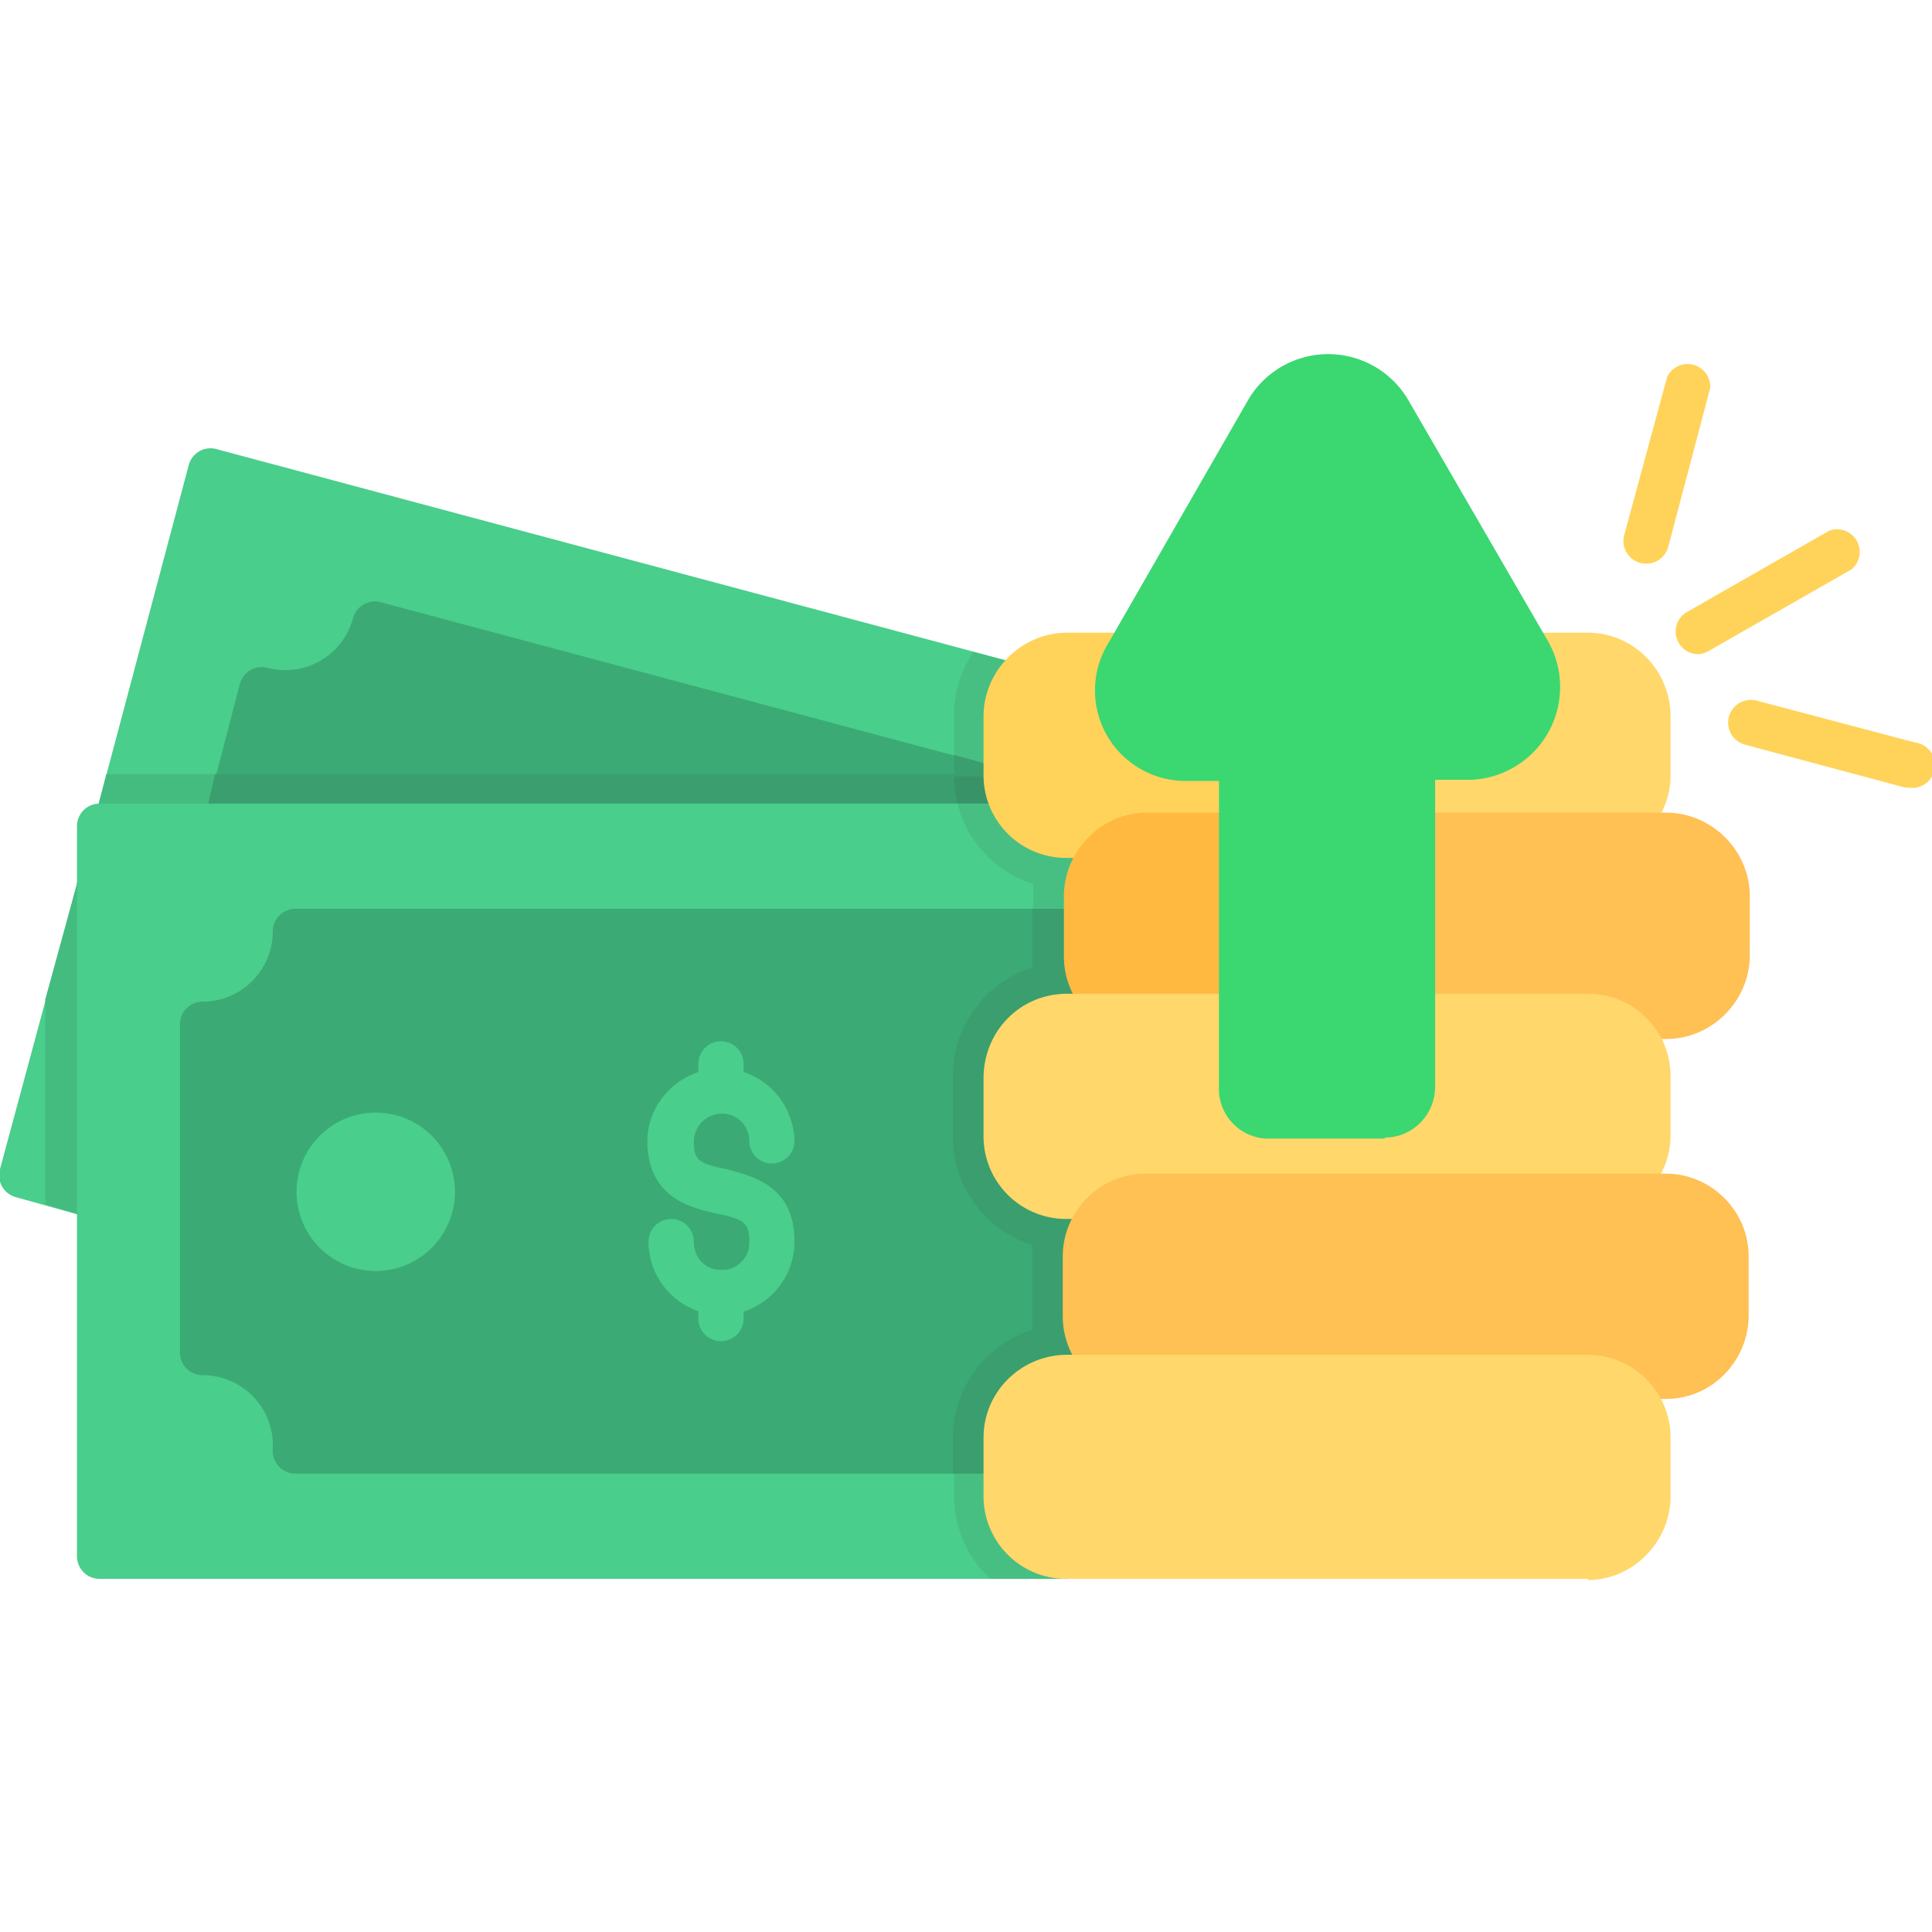 <svg xmlns="http://www.w3.org/2000/svg" version="1.1" xmlns:xlink="http://www.w3.org/1999/xlink" x="0" y="0" viewBox="0 0 1.707 1.707" style="enable-background:new 0 0 512 512" xml:space="preserve" fill-rule="evenodd" class=""><g><path fill="#49ce8b" d="M.915.75H.103a.02.02 0 0 1-.02-.024L.167.41A.02.02 0 0 1 .192.397l.71.19a.02.02 0 0 1 .012.03.033.033 0 0 0-.005.016v.052c0 .011.006.021.015.028A.02.02 0 0 1 .915.75z" opacity="1" data-original="#49ce8b"></path><path fill="#47bf82" d="M.915.75H.867A.1.1 0 0 1 .843.686V.633A.1.1 0 0 1 .86.576l.041.011a.02.02 0 0 1 .013.03.033.033 0 0 0-.005.016v.052c0 .011.006.021.015.028A.02.02 0 0 1 .915.75z" opacity="1" data-original="#47bf82"></path><path fill="#49ce8b" d="M.088 1.077a.02.02 0 0 1-.005 0l-.068-.019A.02.02 0 0 1 0 1.033L.068.781a.02.02 0 0 1 .04.005v.27a.02.02 0 0 1-.02.02z" opacity="1" data-original="#49ce8b"></path><path fill="#44bc80" d="M.915.75H.103a.02.02 0 0 1-.02-.024L.094.684H.91v.001c0 .011.006.021.015.028A.02.02 0 0 1 .915.75zM.088 1.077a.02.02 0 0 1-.005 0L.04 1.064V.883L.068.781a.02.02 0 0 1 .04.005v.27a.02.02 0 0 1-.02.02z" opacity="1" data-original="#44bc80"></path><path fill="#3baa75" d="M.915.75H.198A.02.02 0 0 1 .18.727L.212.604A.02.02 0 0 1 .236.59.062.062 0 0 0 .312.546.02.02 0 0 1 .336.532l.561.15a.02.02 0 0 1 .014.013.034.034 0 0 0 .015.019.02.02 0 0 1-.01.037z" opacity="1" data-original="#3baa75"></path><path fill="#3a9e6e" d="M.915.75H.867A.1.1 0 0 1 .843.686V.667l.054.015a.02.02 0 0 1 .014.013.034.034 0 0 0 .015.019.02.02 0 0 1-.01.037z" opacity="1" data-original="#3a9e6e"></path><path fill="#3a9e6e" d="M.915.75H.198A.02.02 0 0 1 .18.727L.19.684h.712a.02.02 0 0 1 .009.011.034.034 0 0 0 .015.019.02.02 0 0 1-.01.037z" opacity="1" data-original="#3a9e6e"></path><path fill="#399368" d="M.915.75H.867A.1.1 0 0 1 .843.686h.059a.02.02 0 0 1 .009.01.034.034 0 0 0 .015.019.02.02 0 0 1-.01.037z" opacity="1" data-original="#399368"></path><path fill="#49ce8b" d="M.943 1.395H.088a.02.02 0 0 1-.02-.02V.73a.02.02 0 0 1 .02-.02h.827a.02.02 0 0 1 .01.003.033.033 0 0 0 .018.005h.07a.02.02 0 0 1 0 .04.033.033 0 0 0-.034.033v.052c0 .019.015.034.033.034a.02.02 0 0 1 0 .04h-.07A.033.033 0 0 0 .91.95v.052c0 .019.015.034.034.034h.07a.02.02 0 0 1 0 .04.033.033 0 0 0-.034.033v.052c0 .019.015.034.033.034a.02.02 0 0 1 0 .04h-.07a.033.033 0 0 0-.033.033v.052c0 .019.015.034.034.034a.02.02 0 0 1 0 .04z" opacity="1" data-original="#49ce8b"></path><path fill="#47bf82" d="M.943 1.395H.875a.1.1 0 0 1-.032-.074V1.27a.1.1 0 0 1 .07-.095v-.075a.1.1 0 0 1-.07-.096V.951a.1.1 0 0 1 .07-.096V.781A.1.1 0 0 1 .846.71h.07a.02.02 0 0 1 .01.003.033.033 0 0 0 .017.005h.07a.02.02 0 0 1 0 .04.033.033 0 0 0-.034.033v.052c0 .019.015.034.033.034a.02.02 0 0 1 0 .04h-.07A.033.033 0 0 0 .91.95v.052c0 .019.015.034.034.034h.07a.02.02 0 0 1 0 .04.033.033 0 0 0-.034.033v.052c0 .019.015.034.033.034a.02.02 0 0 1 0 .04h-.07a.033.033 0 0 0-.033.033v.052c0 .019.015.034.034.034a.02.02 0 0 1 0 .04z" opacity="1" data-original="#47bf82"></path><path fill="#3baa75" d="M.89 1.302H.261a.02.02 0 0 1-.02-.021.062.062 0 0 0-.062-.066.02.02 0 0 1-.02-.02v-.29a.02.02 0 0 1 .02-.02.062.062 0 0 0 .062-.062.02.02 0 0 1 .02-.02h.697a.02.02 0 0 1 .02.02v.021c0 .019.015.034.033.034a.02.02 0 0 1 0 .04h-.07A.033.033 0 0 0 .91.95v.052c0 .019.015.034.034.034h.07a.02.02 0 0 1 0 .04.033.033 0 0 0-.034.033v.052c0 .019.015.034.033.034a.02.02 0 0 1 0 .04h-.07a.033.033 0 0 0-.033.033v.013a.02.02 0 0 1-.02.02z" opacity="1" data-original="#3baa75"></path><path fill="#3a9e6e" d="M.89 1.302H.842V1.27a.1.1 0 0 1 .07-.095v-.075a.1.1 0 0 1-.07-.096V.951a.1.1 0 0 1 .07-.096V.803h.046a.02.02 0 0 1 .02.02v.021c0 .019.015.034.033.034a.02.02 0 0 1 0 .04h-.07A.033.033 0 0 0 .91.95v.052c0 .019.015.034.034.034h.07a.02.02 0 0 1 0 .04.033.033 0 0 0-.034.033v.052c0 .019.015.034.033.034a.02.02 0 0 1 0 .04h-.07a.033.033 0 0 0-.033.033v.013a.02.02 0 0 1-.02.02z" opacity="1" data-original="#3a9e6e"></path><path fill="#28915c" d="M.637 1.233z" opacity="1" data-original="#28915c"></path><g fill="#49ce8b"><path d="M.332 1.123a.07.07 0 0 1 0-.14.07.07 0 0 1 0 .14zM.637 1.162a.065.065 0 0 1-.064-.065.02.02 0 0 1 .04 0c0 .014.01.025.024.025a.024.024 0 0 0 .025-.025c0-.017-.005-.02-.03-.025-.022-.005-.06-.014-.06-.064 0-.035.03-.064.065-.064.036 0 .064.029.065.064a.02.02 0 0 1-.04 0A.024.024 0 0 0 .637.984a.025.025 0 0 0-.024.024c0 .017.004.02.029.025.022.006.06.014.06.064a.065.065 0 0 1-.065.065z" fill="#49ce8b" opacity="1" data-original="#49ce8b"></path><path d="M.637.984a.02.02 0 0 1-.02-.02V.94a.02.02 0 0 1 .04 0v.024a.02.02 0 0 1-.02.02zM.637 1.185a.02.02 0 0 1-.02-.02v-.023a.02.02 0 0 1 .04 0v.023a.02.02 0 0 1-.02.02z" fill="#49ce8b" opacity="1" data-original="#49ce8b"></path></g><path fill="#ffd35a" d="M1.098.758H.943A.073.073 0 0 1 .869.685V.633c0-.04.033-.074.074-.074h.051a.02.02 0 0 1 .018.03.041.041 0 0 0 .037.06h.049a.02.02 0 0 1 .02.02v.07a.02.02 0 0 1-.02.02z" opacity="1" data-original="#ffd35a" class=""></path><path fill="#ffd76b" d="M1.403.758h-.155a.02.02 0 0 1-.02-.02v-.07a.02.02 0 0 1 .02-.02h.048a.041.041 0 0 0 .037-.06.02.02 0 0 1 .018-.029h.052c.04 0 .073.033.073.074v.052c0 .04-.033.073-.073.073z" opacity="1" data-original="#ffd76b"></path><path fill="#ffb941" d="M1.098.918h-.086A.073.073 0 0 1 .94.844V.792c0-.04.033-.074.073-.074h.086a.02.02 0 0 1 .02.02v.16a.02.02 0 0 1-.02.02z" opacity="1" data-original="#ffb941"></path><path fill="#ffc054" d="M1.472.918h-.224a.02.02 0 0 1-.02-.02v-.16a.02.02 0 0 1 .02-.02h.224c.04 0 .074.033.074.074v.052c0 .04-.033.074-.074.074z" opacity="1" data-original="#ffc054"></path><path fill="#ffd76b" d="M1.403 1.077h-.46a.073.073 0 0 1-.074-.074V.951C.87.91.902.878.943.878h.155a.02.02 0 0 1 .02.02V.96c0 .003.002.005.004.005h.101A.004.004 0 0 0 1.227.96V.898a.02.02 0 0 1 .02-.02h.156c.04 0 .073.032.073.073v.052c0 .04-.033.074-.073.074z" opacity="1" data-original="#ffd76b"></path><path fill="#ffc054" d="M1.472 1.236h-.46a.073.073 0 0 1-.073-.074V1.11c0-.04.033-.073.073-.073h.46c.04 0 .073.033.073.073v.052c0 .04-.032.074-.073.074z" opacity="1" data-original="#ffc054"></path><path fill="#ffd76b" d="M1.403 1.395h-.46a.073.073 0 0 1-.074-.074V1.27c0-.04.033-.073.074-.073h.46c.04 0 .073.033.073.073v.052c0 .04-.033.074-.073.074z" opacity="1" data-original="#ffd76b"></path><path fill="#3bd771" d="M1.223 1.006h-.1A.044.044 0 0 1 1.077.96V.69h-.029A.08.08 0 0 1 .98.567l.123-.214a.082.082 0 0 1 .141 0l.124.214a.082.082 0 0 1-.07.122h-.03V.96c0 .025-.02.045-.044.045z" opacity="1" data-original="#3bd771"></path><path fill="#ffd35a" d="M1.5.578a.02.02 0 0 1-.01-.037l.126-.072a.02.02 0 0 1 .02.034L1.51.575a.02.02 0 0 1-.01.003zM1.455.498a.02.02 0 0 1-.02-.025l.038-.14a.02.02 0 0 1 .038.01l-.037.14a.02.02 0 0 1-.02.015zM1.687.696A.02.02 0 0 1 1.68.695L1.542.658a.02.02 0 0 1 .01-.039l.14.037a.02.02 0 0 1-.005.04z" opacity="1" data-original="#ffd35a" class=""></path></g></svg>